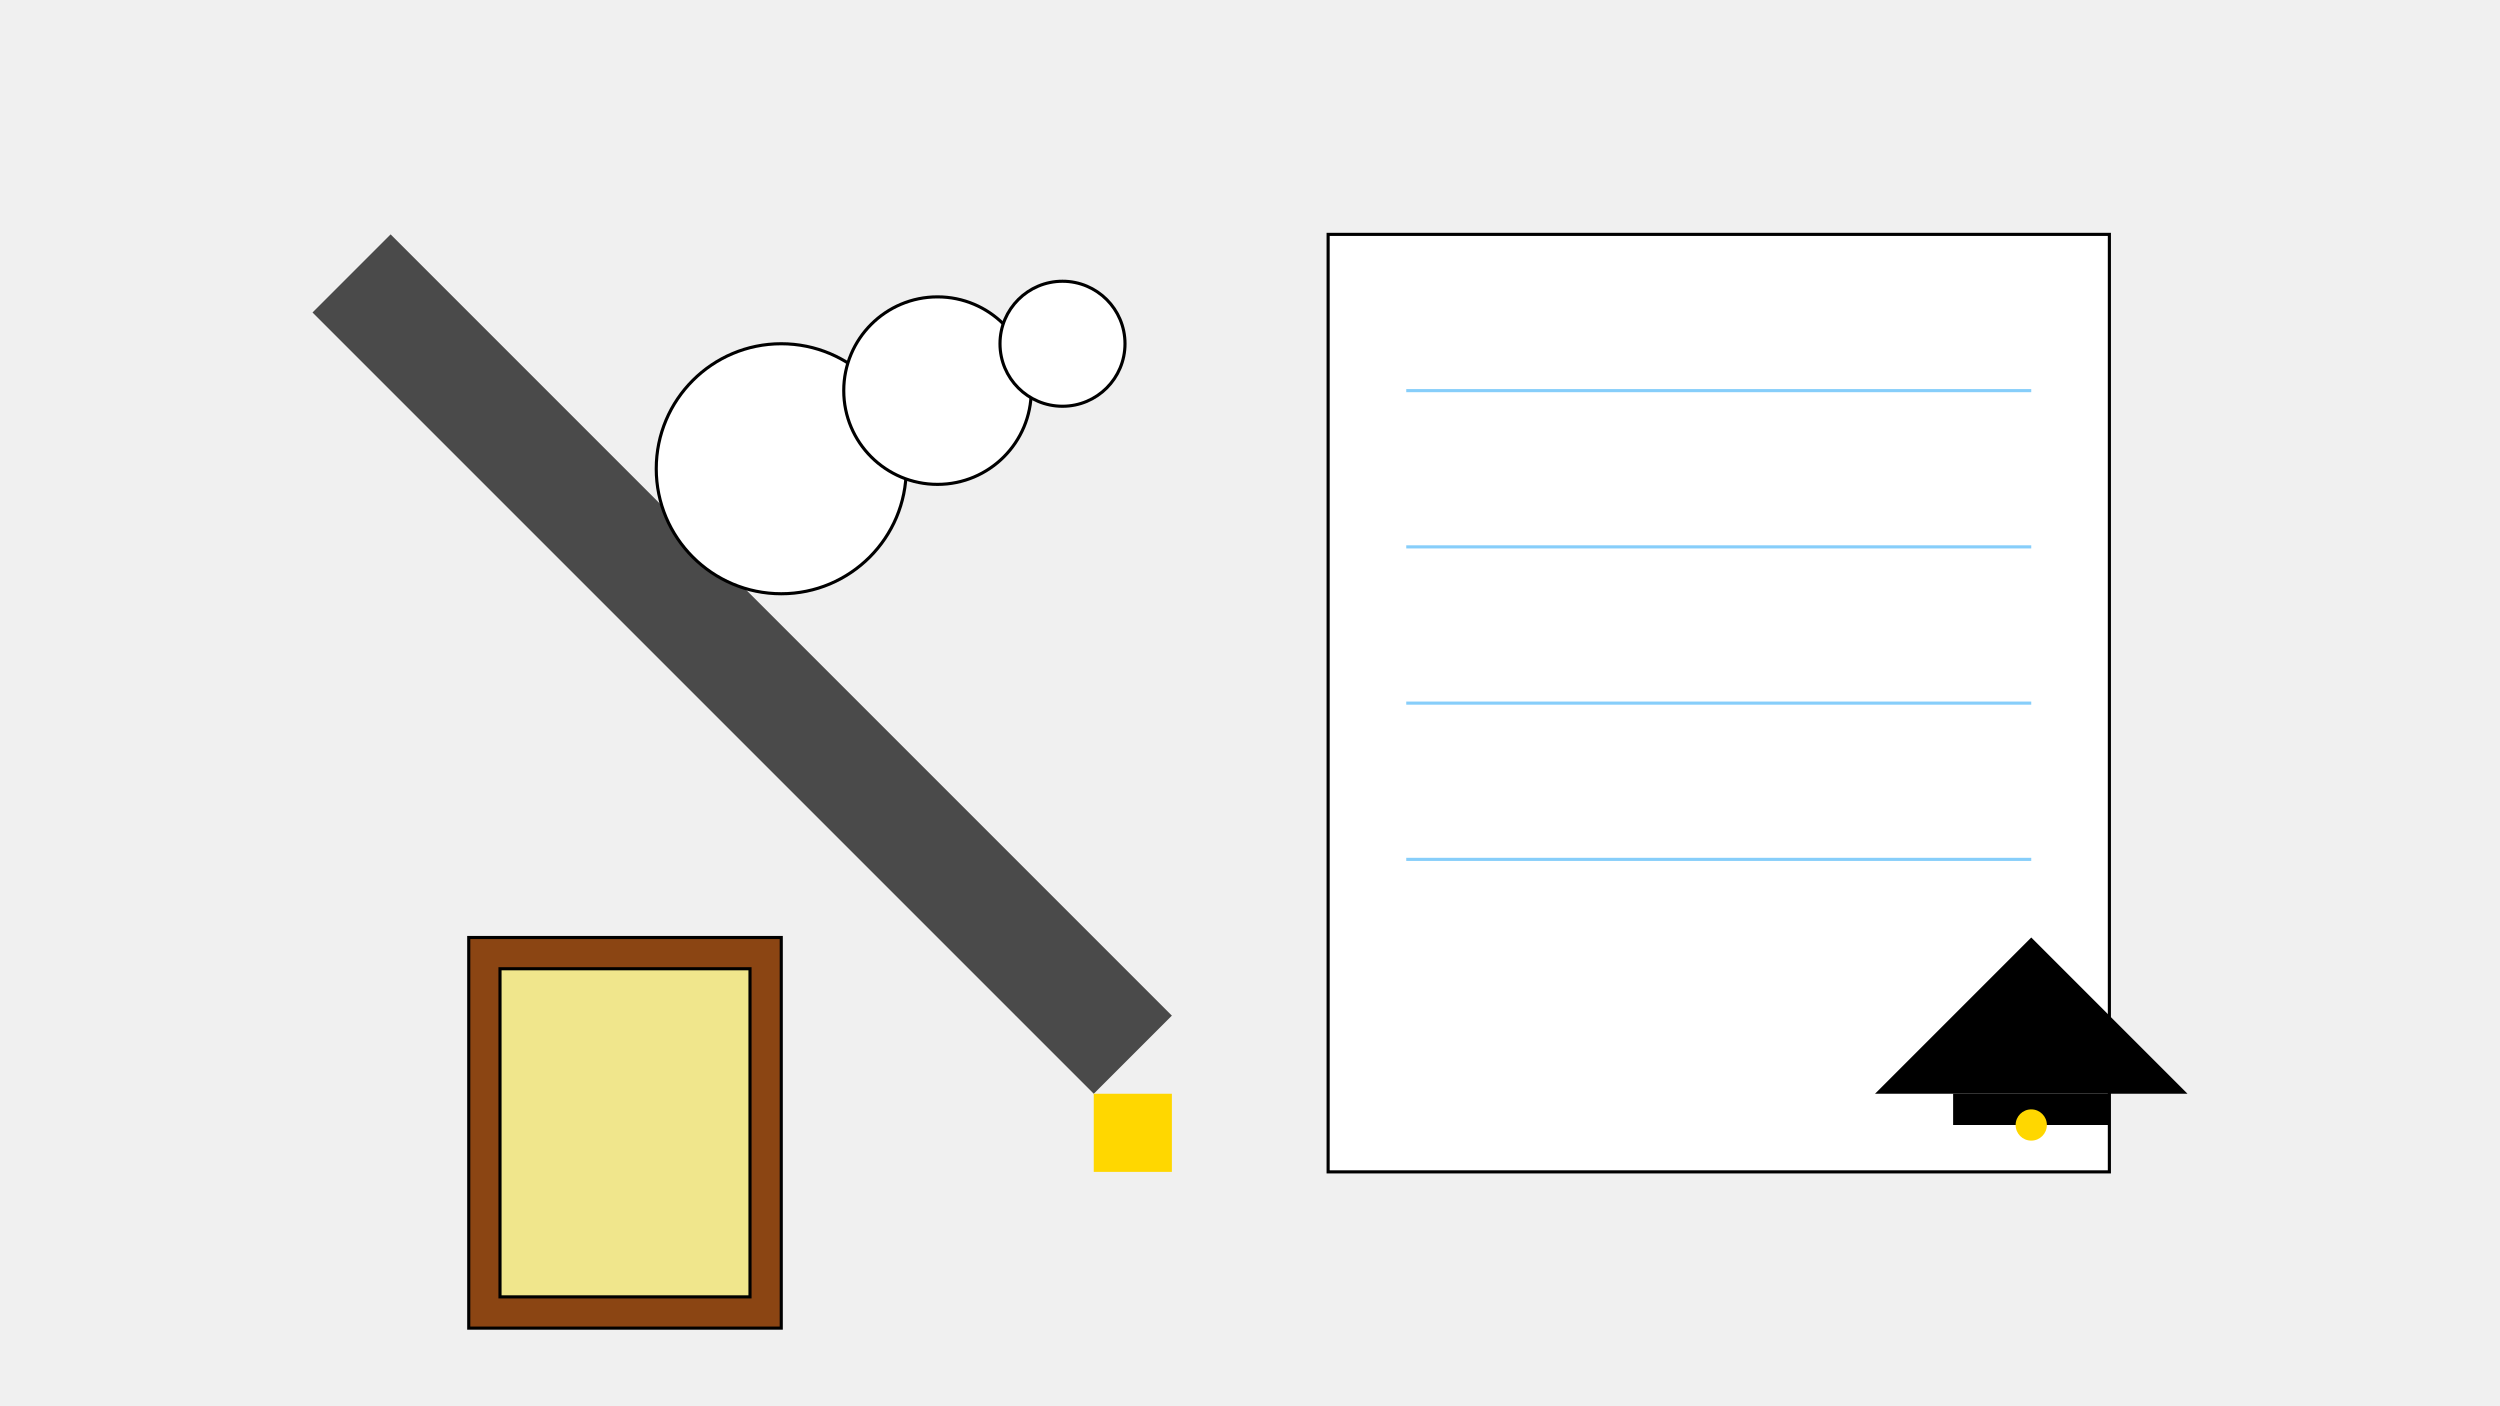 <svg width="1600" height="900" xmlns="http://www.w3.org/2000/svg">
  <rect width="100%" height="100%" fill="#f0f0f0"/>
  
  <!-- Pen icon -->
  <path d="M200,200 L250,150 L750,650 L700,700 Z" fill="#4a4a4a"/>
  <rect x="700" y="700" width="50" height="50" fill="#ffd700"/>
  
  <!-- Paper with lines -->
  <rect x="850" y="150" width="500" height="600" fill="#ffffff" stroke="#000000" stroke-width="2"/>
  <line x1="900" y1="250" x2="1300" y2="250" stroke="#87CEFA" stroke-width="2"/>
  <line x1="900" y1="350" x2="1300" y2="350" stroke="#87CEFA" stroke-width="2"/>
  <line x1="900" y1="450" x2="1300" y2="450" stroke="#87CEFA" stroke-width="2"/>
  <line x1="900" y1="550" x2="1300" y2="550" stroke="#87CEFA" stroke-width="2"/>
  
  <!-- Thought bubble -->
  <circle cx="500" cy="300" r="80" fill="#ffffff" stroke="#000000" stroke-width="2"/>
  <circle cx="600" cy="250" r="60" fill="#ffffff" stroke="#000000" stroke-width="2"/>
  <circle cx="680" cy="220" r="40" fill="#ffffff" stroke="#000000" stroke-width="2"/>
  
  <!-- Book icon -->
  <rect x="300" y="600" width="200" height="250" fill="#8b4513" stroke="#000000" stroke-width="2"/>
  <rect x="320" y="620" width="160" height="210" fill="#f0e68c" stroke="#000000" stroke-width="2"/>
  
  <!-- Graduation cap -->
  <path d="M1200,700 L1400,700 L1300,600 Z" fill="#000000"/>
  <rect x="1250" y="700" width="100" height="20" fill="#000000"/>
  <circle cx="1300" cy="720" r="10" fill="#ffd700"/>
</svg>